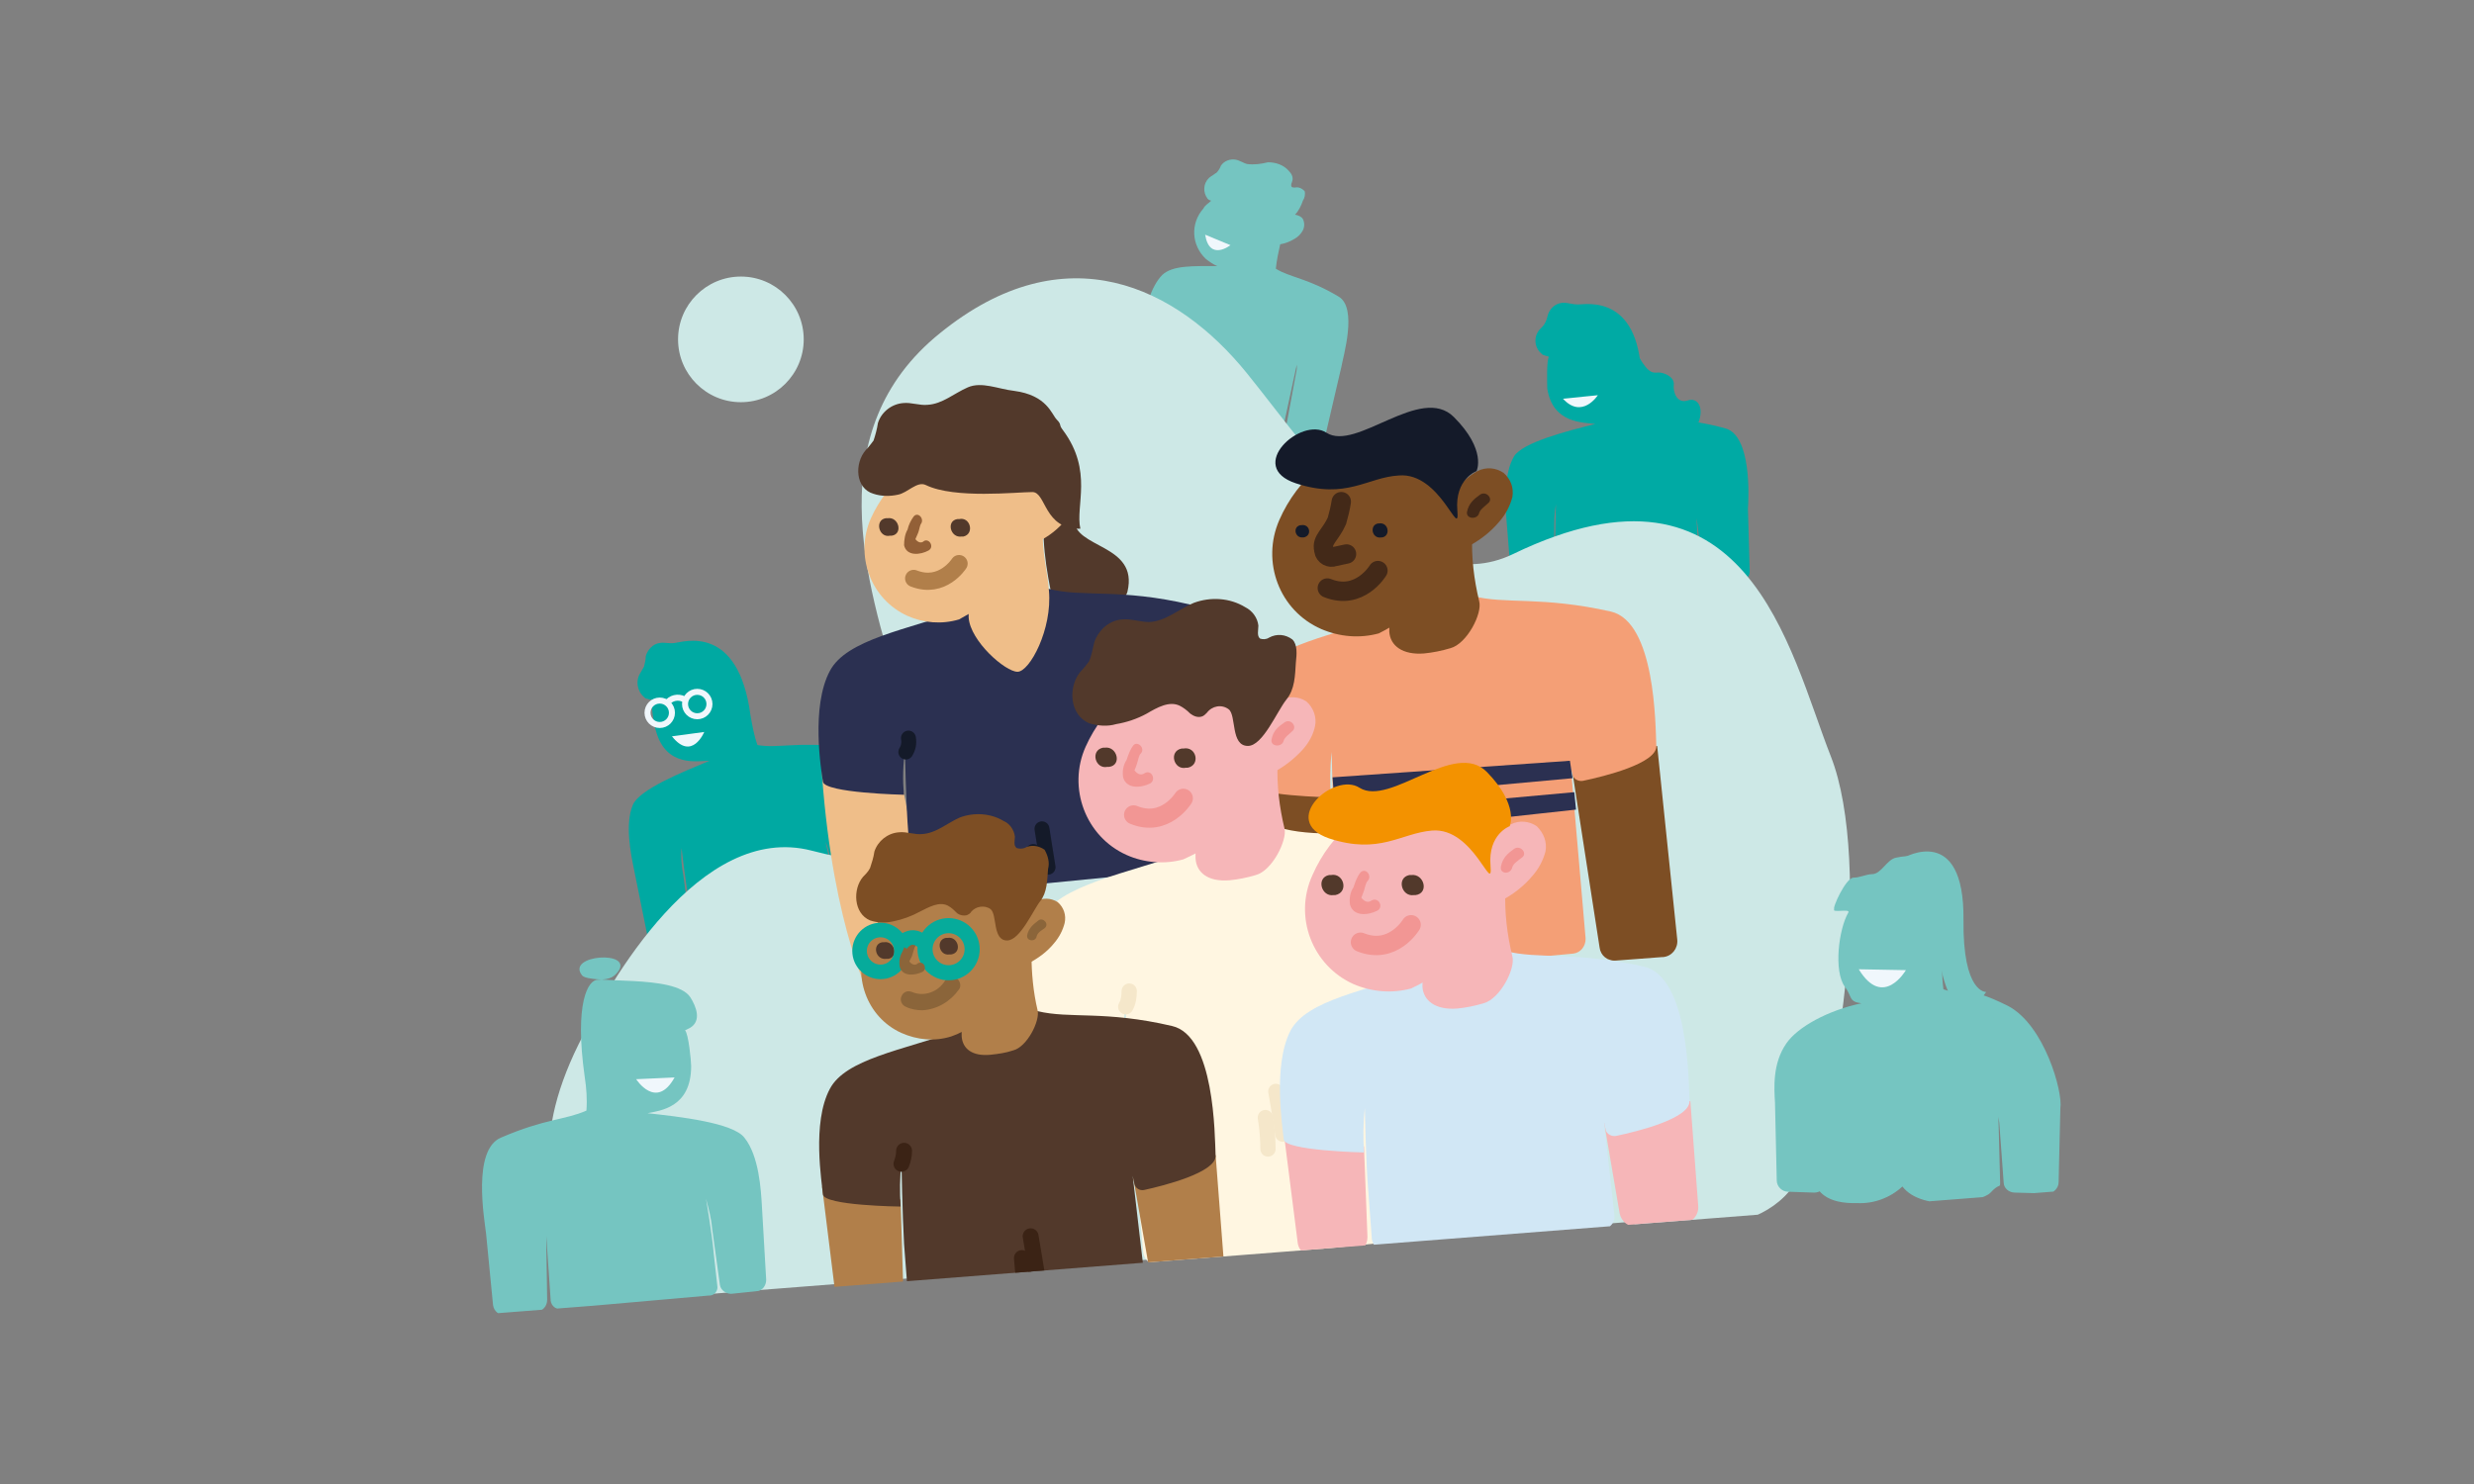 <?xml version="1.0" encoding="utf-8"?>
<!-- Generator: Adobe Illustrator 23.0.6, SVG Export Plug-In . SVG Version: 6.00 Build 0)  -->
<svg version="1.1" id="Laag_1" xmlns="http://www.w3.org/2000/svg" xmlns:xlink="http://www.w3.org/1999/xlink" x="0px" y="0px"
	 viewBox="0 0 283.5 170.1" style="enable-background:new 0 0 283.5 170.1;" xml:space="preserve">
<rect x="0" y="0" width="283.5" height="170.1" fill="#808080" stroke="none"/>
<style type="text/css">
	.st0{clip-path:url(#SVGID_2_);}
	.st1{fill:#75C5C1;}
	.st2{fill:#F0F7FC;}
	.st3{fill:#00AAA4;}
	.st4{fill:#00A9A2;}
	.st5{fill:none;stroke:#F0F7FC;stroke-width:0.69;stroke-miterlimit:10;}
	.st6{fill:#CDE8E6;}
	.st7{fill:#7D4E24;}
	.st8{fill:#F49F76;}
	.st9{fill:#141A29;}
	.st10{fill:#432918;}
	.st11{fill:none;stroke:#432918;stroke-width:2.22;stroke-linecap:round;stroke-miterlimit:10;}
	.st12{fill:#2B3051;}
	.st13{fill:#52392B;}
	.st14{fill:#F6B6B8;}
	.st15{fill:#EFBE89;}
	.st16{fill:#936037;}
	.st17{fill:none;stroke:#141A29;stroke-width:1.71;stroke-linecap:round;stroke-miterlimit:10;}
	.st18{fill:none;stroke:#B17F4A;stroke-width:1.97;stroke-linecap:round;stroke-miterlimit:10;}
	.st19{fill:#FFF6E1;}
	.st20{fill:#F29694;}
	.st21{fill:none;stroke:#F5E7CA;stroke-width:1.75;stroke-linecap:round;stroke-miterlimit:10;}
	.st22{fill:none;stroke:#F29694;stroke-width:2.19;stroke-linecap:round;stroke-miterlimit:10;}
	.st23{fill:#B17F4A;}
	.st24{fill:#8B653A;}
	.st25{fill:none;stroke:#3B2315;stroke-width:1.82;stroke-linecap:round;stroke-miterlimit:10;}
	.st26{fill:none;stroke:#06AB9B;stroke-width:1.73;stroke-miterlimit:10;}
	.st27{fill:none;stroke:#06AB9B;stroke-width:1.67;stroke-miterlimit:10;}
	.st28{fill:#D1E7F5;}
	.st29{fill:none;stroke:#F29694;stroke-width:2.22;stroke-linecap:round;stroke-miterlimit:10;}
	.st30{fill:#F39200;}
</style>
<title>De Tandem Illustraties C</title>
<g>
	<defs>
		
			<rect id="SVGID_1_" x="49.4" y="17" transform="matrix(0.997 -7.793710e-02 7.793710e-02 0.997 -5.832 11.29)" width="184.6" height="126.7"/>
	</defs>
	<clipPath id="SVGID_2_">
		<use xlink:href="#SVGID_1_"  style="overflow:visible;"/>
	</clipPath>
	<g class="st0">
		<path class="st1" d="M153.4,34c-3.5-2.1-5.6-2.2-7.2-3.2c0.1-1,0.3-1.9,0.5-2.8c0.6-0.1,1.1-0.3,1.6-0.6c0.4-0.2,0.8-0.6,1-1
			c0.2-0.4,0.2-0.9,0-1.3c-0.2-0.3-0.5-0.4-0.9-0.5c0.4-0.4,0.7-1,0.9-1.6c0.2-0.3,0.3-0.7,0.2-1.1c-0.3-0.3-0.7-0.5-1.1-0.4
			c-0.2,0-0.3,0-0.4-0.1c-0.1-0.2,0-0.4,0.1-0.7c0.1-0.4-0.1-0.8-0.4-1.1c-0.6-0.7-1.5-1-2.4-1c-0.8,0.2-1.6,0.3-2.4,0.2
			c-0.4-0.1-0.8-0.4-1.3-0.5c-0.6-0.1-1.3,0.1-1.7,0.7c-0.1,0.3-0.3,0.6-0.5,0.8c-0.2,0.1-0.4,0.3-0.6,0.4c-0.8,0.5-1,1.5-0.6,2.3
			c0.1,0.1,0.1,0.2,0.2,0.3c0.1,0.1,0.3,0.2,0.4,0.2c-0.3,0.3-0.7,0.5-0.9,0.9c-1.5,1.7-1.4,4.2,0.3,5.8c0.4,0.3,0.8,0.6,1.3,0.8
			c-2.8,0-5.1-0.1-6.3,1c-1.4,1.4-2,4.2-2.2,5.4l0,0l-2.2,10.6c-0.1,0.5,0.2,1,0.7,1.1l2.1,0.5c0.5,0.1,1-0.2,1.1-0.7l2.3-9.1l0,0
			c0.2-0.8,0.5-1.6,0.8-2.4c0,0-0.9,2.9-1.3,4.6l-1.6,7.1c-0.1,0.4,0.2,0.8,0.6,0.9c0,0,0,0,0,0l12.1,2.6c0.4,0.1,0.8-0.2,0.9-0.6
			c0,0,0,0,0,0l2.1-9.7v0.5l0,0l-1.7,9.2c0,0.5,0.2,0.9,0.7,1l2.6,0.6c0.5,0.1,1-0.2,1.1-0.7l2.4-10.3
			C153.9,40.9,155.6,35.3,153.4,34z"/>
		<path class="st2" d="M138.1,26.9l2.9,1.2C141,28.1,138.6,30,138.1,26.9z"/>
		<path class="st3" d="M197.7,49.1c-4.7-1.3-7.1-0.8-9.4-1.5c-0.2-1.1-0.3-2.3-0.2-3.4c0.1-10.6-6.3-9.3-7.3-9.3
			c-0.6,0-1.1-0.2-1.6-0.2c-0.8,0-1.5,0.5-1.8,1.3c-0.1,0.4-0.2,0.8-0.4,1.1c-0.1,0.2-0.3,0.4-0.5,0.6c-0.8,0.8-0.7,2.1,0.1,2.8
			c0.1,0.1,0.2,0.2,0.3,0.2c0.2,0.1,0.4,0.1,0.6,0.2c-0.3,0.4-0.2,3.1-0.2,3.6c0.6,4.1,4.2,3.9,5.5,4.1c-3.2,0.8-8.3,2.1-9.3,3.7
			c-1.2,2-1,5.5-0.9,6.9l0,0l0.6,7.5c0.1,0.6,0.5,1,1.1,1l2.6-0.1c0.6,0,1.1-0.5,1.1-1.1l0.1-5.7l0,0c0-1,0-2,0.2-3
			c0,0-0.1,3.6-0.1,5.7l0.1,3.2c0,0.5,0.4,0.9,0.9,0.9c0,0,0,0,0,0l14.8-0.8c0.5,0,0.9-0.5,0.8-1c0,0,0,0,0,0l-0.4-6.4l0.1,0.6l0,0
			l0.7,5.7c0,0.6,0.5,1,1.1,1l3.1-0.1c0.6,0,1.1-0.5,1.1-1.1c0,0,0,0,0,0l-0.2-7.2C200.4,56.9,200.7,49.9,197.7,49.1z"/>
		<path class="st3" d="M187.8,40.9c1.2,2.1,1.7,1.8,2.3,1.8s1.8,0.5,1.7,1.4s0.4,2.2,1.6,1.8s1.9,0.9,1.2,2.6s-7.2,1.4-7.2,1.4"/>
		<path class="st2" d="M179.1,45.7l4-0.4C183.1,45.3,181.3,48.1,179.1,45.7z"/>
		<path class="st4" d="M96.4,85.6c-4.9-0.6-7.3,0.2-9.6-0.2c-0.4-1.1-0.6-2.3-0.8-3.4c-1.4-10.6-7.7-8.4-8.7-8.3
			c-0.6,0.1-1.1-0.1-1.7,0c-0.8,0.1-1.4,0.8-1.6,1.5c0,0.4-0.1,0.8-0.2,1.2c-0.1,0.2-0.3,0.5-0.4,0.7c-0.6,0.9-0.4,2.1,0.4,2.8
			c0.1,0.1,0.2,0.2,0.4,0.2c0.2,0.1,0.4,0.1,0.6,0.1c-0.3,0.5,0.2,3.1,0.4,3.7c1.2,4.1,4.8,3.3,6.1,3.3c-3.1,1.3-8.1,3.3-8.8,5.1
			c-0.9,2.2-0.2,5.6,0.1,7.1l0,0l2,9.9c0.1,0.6,0.7,1,1.3,0.9l2.6-0.4c0.6-0.1,1-0.6,0.9-1.2l-1.1-8.3l0,0c-0.2-1-0.3-2.1-0.2-3.1
			c0,0,0.4,3.6,0.8,5.7l0.6,3.2c0.1,0.5,0.6,0.8,1.1,0.7c0,0,0,0,0,0l14.7-2.9c0.5-0.1,0.8-0.6,0.7-1.1c0,0,0,0,0,0l-1.4-6.3
			l0.2,0.5l0,0l1.5,5.6c0.2,0.6,0.7,0.9,1.3,0.8l3.1-0.6c0.6-0.1,1-0.7,0.9-1.3l-1.3-7.2C100.2,93,99.5,86,96.4,85.6z"/>
		<circle class="st5" cx="75.6" cy="81.7" r="1.4"/>
		<circle class="st5" cx="79.9" cy="80.7" r="1.4"/>
		<path class="st5" d="M78.6,80.3c-0.6-0.5-1.5-0.4-2,0.1c-0.1,0.1-0.1,0.2-0.2,0.2"/>
		<path class="st6" d="M186.2,140.1c0,0,14.2,3.3,19.4-4.3s9-36.9,4.2-49.1s-9.5-36.2-36.4-23.2c-11.8,5.7-22.5-10.8-30.5-20.7
			s-20.8-16.3-35.2-4.6C80.2,60.4,128.1,106.7,93,97.5c-12.8-3.3-23.2,15.1-26.7,22.2c-11.5,23.3,10.1,29,10.1,29L186.2,140.1z"/>
		<path class="st7" d="M189.9,85.5l2.3,22.2c0.1,1-0.6,1.9-1.6,2c0,0,0,0-0.1,0l-5.3,0.4c-1,0.1-1.8-0.6-1.9-1.5L180,87.3
			L189.9,85.5z"/>
		<path class="st7" d="M143.4,89.2l1.6,12.5c0.1,1,1,1.7,2,1.6l4.3-0.3c1-0.1,1.7-0.9,1.7-1.9l-0.4-10.4L143.4,89.2z"/>
		<path class="st8" d="M180.3,109.3c0.8-0.1,1.4-0.8,1.4-1.7c0,0,0,0,0,0L180,87.9l0.2,0.9c0.1,0.5,0.7,0.8,1.2,0.7
			c2.4-0.5,8.5-2,8.4-4c-0.1-2.4-0.1-14.2-5.2-15.4c-8-1.8-12.1-0.8-15.9-1.8c0,0-3.1,0.1-9.3,2.2c-6.8,2.4-13.4,3.4-15.3,6.9
			c-2.1,4-0.9,11.2-0.8,12.5s9.2,1.5,9.2,1.5c-0.1-1.7-0.1-3.5,0.1-5.2c0,0,0.1,6,0.4,9.6l0.8,14.4c0.1,0.8,0.8,1.5,1.6,1.4
			c0,0,0,0,0.1,0L180.3,109.3z"/>
		<path class="st7" d="M161,70.8c3.8-2.4,6.3-6.3,6.9-10.7c0.2-1.5,0.1-3-0.5-4.4c-0.8-1.6-2-2.9-3.4-3.9c-1-0.9-2.2-1.6-3.5-1.9
			c-0.8-0.1-1.7,0-2.5,0.2c-5.1,1.2-9.3,4.7-11.4,9.5c-2.1,4.8,0,10.4,4.8,12.5c2.1,0.9,4.4,1.1,6.6,0.5C159,72.1,160,71.5,161,70.8
			z"/>
		<path class="st7" d="M165.6,62.8c0.8,0.4,1.7,0.4,2.5-0.1c1.4-0.7,2.7-1.7,3.7-2.9c0.7-0.8,1.2-1.7,1.5-2.8c0.2-1.1-0.2-2.1-1-2.8
			c-0.9-0.6-2-0.7-3-0.2c-0.9,0.5-1.7,1.2-2.4,2c-1.3,1.4-2,3.2-2,5.1C165,61.7,165.3,62.3,165.6,62.8z"/>
		<path class="st7" d="M162.7,64.1c-2.3,2.1-3.5,5.1-3.5,8.3c0.1,1.6,1.5,2.7,4,2.5c1-0.1,2-0.3,3-0.6c1.9-0.5,3.7-4,3.3-5.4
			c-0.6-2.5-0.9-5-0.8-7.6c-0.8,0-1.5,0.3-2.1,0.8C165.4,63.4,164,62.8,162.7,64.1z"/>
		<path class="st9" d="M149.1,60.2H149c-0.9,0.2-0.6,1.5,0.3,1.4h0.1C150.4,61.4,150.1,60,149.1,60.2z"/>
		<path class="st9" d="M158,60h-0.1c-1,0.2-0.7,1.8,0.4,1.6h0.1C159.4,61.4,159.1,59.8,158,60z"/>
		<path class="st10" d="M169.5,58.8c0.1-0.4,0.7-0.8,1-1.1c0.7-0.5-0.2-1.5-0.9-1s-1.3,1-1.5,2C168,59.5,169.3,59.6,169.5,58.8
			L169.5,58.8z"/>
		<path class="st11" d="M152.1,67.4c3.7,1.5,5.8-2,5.8-2"/>
		<path class="st9" d="M148.5,55.4c5.8,1.9,8.2-0.7,11.8-0.9c4.8-0.4,7,7.6,6.7,4s2.2-4.5,2.2-4.5s1.2-2.4-2.6-6.2s-11.2,4-14.6,1.8
			C149.1,47.7,142.7,53.5,148.5,55.4z"/>
		<polygon class="st12" points="179.9,87.2 152.7,89.1 152.9,91.7 180.2,89.2 		"/>
		<polygon class="st12" points="180.4,90.8 152.9,93.3 153.1,95.8 180.6,92.8 		"/>
		<path class="st11" d="M154.3,63.5l-1.4,0.3c-0.5,0.2-1.1-0.1-1.2-0.7c0,0,0-0.1,0-0.1c-0.3-1.1,0.8-1.7,1.5-3.3
			c0.2-0.7,0.4-1.5,0.5-2.2"/>
		<path class="st13" d="M121.5,48.9c0.6,1.1,1,2.4,1.2,3.6c0,0.8,0.5,4.4,0.4,7c-0.1,3.4,7.4,2.8,6.1,8.3c-0.4,1.7-4.4,2.7-4.4,2.7
			l-4.4-2.8c-0.4-2-0.7-3.9-0.8-5.9"/>
		<path class="st14" d="M141.7,85.2l1,12.3c0.1,1-0.7,1.9-1.7,2l-5.4,0.4c-1,0.1-1.8-0.6-2-1.6l-1.9-11.4L141.7,85.2z"/>
		<path class="st15" d="M94.2,88.9c1.3,17.8,5.7,25.8,5.7,25.8c0.1,1,1,1.7,2,1.6l4.4-0.3c1-0.1,1.8-0.9,1.7-1.9l-4.5-23.6
			C103.6,90.5,93.7,81.3,94.2,88.9z"/>
		<path class="st12" d="M131.6,100.1c0.8-0.1,1.5-0.8,1.4-1.7c0,0,0,0,0,0l-1.3-10.9l0.2,0.9c0.1,0.5,0.7,0.8,1.2,0.7
			c2.4-0.5,8.7-2.1,8.6-4.1c-0.1-2.5-0.1-14.5-5.3-15.7c-8.1-1.9-12.3-0.8-16.2-1.8c0,0-3.1,0.1-9.5,2.3c-6.9,2.4-13.7,3.5-15.6,7.1
			c-2.2,4.1-1,11.4-0.8,12.7s9.3,1.5,9.3,1.5c-0.2-1.7-0.1-3.5,0.1-5.2c0,0,0.1,6.2,0.4,9.8l0.4,5.5c0.1,0.9,0.8,1.5,1.7,1.4
			c0,0,0,0,0,0L131.6,100.1z"/>
		<path class="st15" d="M112.6,69.4c3.4-2.1,5.6-5.6,6.2-9.5c0.2-1.3,0.1-2.7-0.4-3.9c-0.7-1.4-1.8-2.6-3.1-3.5
			c-0.9-0.8-2-1.4-3.1-1.7c-0.7-0.1-1.5,0-2.2,0.2c-4.5,1.1-8.3,4.2-10.2,8.4c-1.9,4.3,0,9.3,4.2,11.2c1.8,0.8,3.9,1,5.9,0.4
			C110.8,70.5,111.7,70,112.6,69.4z"/>
		<path class="st15" d="M116.7,62.2c0.7,0.4,1.5,0.3,2.2-0.1c1.3-0.6,2.4-1.5,3.3-2.6c0.7-0.7,1.1-1.5,1.3-2.5
			c0.2-0.9-0.2-1.9-0.9-2.5c-0.8-0.5-1.8-0.6-2.7-0.2c-0.8,0.4-1.5,1-2.1,1.8c-1.1,1.2-1.8,2.8-1.8,4.5
			C116.2,61.2,116.4,61.8,116.7,62.2z"/>
		<path class="st13" d="M101.7,59.4h-0.2c-1.3,0.2-0.8,2.3,0.5,2h0.2C103.5,61.2,103,59.2,101.7,59.4z"/>
		<path class="st13" d="M109.9,59.5h-0.2c-1.3,0.2-0.8,2.2,0.5,2h0.2C111.7,61.2,111.2,59.2,109.9,59.5z"/>
		<path class="st13" d="M99.2,51.6c0.3-0.3,0.6-0.7,0.9-1.1c0.2-0.6,0.4-1.3,0.5-2c0.4-1.3,1.6-2.2,2.9-2.3c0.9-0.1,1.9,0.3,2.8,0.2
			c1.7-0.1,3-1.3,4.6-2s3.5,0.2,5.3,0.4c3.8,0.5,4.3,2.7,4.9,3.3s0.2,0.6,0.7,1.2c3.5,4.7,1.4,8.7,2,11.3c-4.2,0.1-3.9-4.2-5.5-4.2
			c-1.8,0-8.9,0.8-12.2-0.8c-1-0.5-2.1,0.9-3.2,1.1c-0.9,0.2-1.9,0.2-2.8-0.1C98,56,97.9,53.1,99.2,51.6z"/>
		<path class="st16" d="M104.7,59.2c-0.3,0.4-0.6,1-0.7,1.5c-0.3,0.5-0.4,1.2-0.4,1.8c0.3,1.3,1.9,1.1,2.8,0.6
			c0.7-0.4,0.1-1.4-0.5-1.1c-0.3,0.3-0.7,0.2-1-0.2c0.1-0.2,0.2-0.5,0.3-0.7s0.2-0.8,0.3-1C106,59.5,105.2,58.6,104.7,59.2
			L104.7,59.2z"/>
		<path class="st15" d="M114.1,63.4c-2,1.9-3.2,4.6-3.1,7.4c0.2,2.7,4.2,6.2,5.6,6.2s4-4.9,3.6-9.3c-0.2-2.3-0.8-4.5-0.7-6.8
			c-0.7,0-1.4,0.2-1.8,0.7C116.5,62.8,115.3,62.2,114.1,63.4z"/>
		<path class="st17" d="M118.6,100.9c0-1.1-0.1-2.2-0.2-3.3"/>
		<path class="st18" d="M104.7,66.3c3.3,1.3,5.2-1.7,5.2-1.7"/>
		<path class="st17" d="M103.8,86.2c0.3-0.5,0.4-1,0.3-1.6"/>
		<path class="st17" d="M120.1,99.4c-0.2-1.3-0.7-4.4-0.7-4.4"/>
		<path class="st14" d="M168.8,104.5l1.2,15.3c0.1,1.3-0.9,2.4-2.1,2.5l-6.7,0.5c-1.2,0.1-2.3-0.7-2.5-1.9l-2.4-14.2L168.8,104.5z"
			/>
		<path class="st14" d="M118.3,118.4l1.8,14.2c0.1,1.1,1.1,1.9,2.2,1.8l4.9-0.4c1.1-0.1,2-1,1.9-2.2l-0.4-11.7L118.3,118.4z"/>
		<path class="st19" d="M160.8,142.2c0.9-0.1,1.6-0.9,1.5-1.8c0,0,0,0,0,0l-2.5-23.3l0.3,1c0.2,0.6,0.7,0.9,1.3,0.8
			c2.7-0.6,9.6-2.3,9.6-4.5c-0.1-2.8-0.1-16.1-5.9-17.4c-9-2.1-13.6-0.9-18-2c0,0-3.5,0.1-10.5,2.5c-7.7,2.7-15.2,3.9-17.3,7.8
			c-2.4,4.5-1.1,12.6-0.9,14.1s10.4,1.7,10.4,1.7c-0.2-1.9-0.1-3.9,0.2-5.8c0,0,0.1,6.8,0.4,10.9l1.6,17.3c0.1,0.9,0.9,1.6,1.8,1.6
			c0,0,0,0,0,0L160.8,142.2z"/>
		<path class="st14" d="M138.7,96.8c3.7-2.3,6.2-6.2,6.8-10.6c0.2-1.5,0.1-3-0.4-4.4c-0.8-1.6-2-2.9-3.4-3.9c-1-0.9-2.2-1.5-3.5-1.9
			c-0.8-0.1-1.7,0-2.5,0.2c-5,1.2-9.2,4.7-11.3,9.4c-2.1,4.7,0,10.3,4.7,12.4c2,0.9,4.4,1.1,6.5,0.5C136.7,98,137.7,97.5,138.7,96.8
			z"/>
		<path class="st14" d="M143.2,88.8c0.8,0.4,1.7,0.4,2.4-0.1c1.4-0.7,2.6-1.6,3.7-2.8c0.7-0.8,1.2-1.7,1.4-2.7c0.2-1-0.2-2.1-1-2.8
			c-0.9-0.6-2-0.6-2.9-0.2c-0.9,0.5-1.7,1.2-2.3,2c-1.3,1.4-1.9,3.1-1.9,5C142.7,87.8,142.9,88.3,143.2,88.8z"/>
		<path class="st13" d="M126.6,85.7h-0.2c-1.5,0.3-0.9,2.5,0.5,2.2h0.2C128.6,87.7,128,85.5,126.6,85.7z"/>
		<path class="st13" d="M135.6,85.8h-0.2c-1.5,0.3-0.9,2.5,0.5,2.2h0.2C137.6,87.7,137.1,85.5,135.6,85.8z"/>
		<path class="st13" d="M123.8,77c0.4-0.4,0.7-0.8,1-1.2c0.3-0.7,0.4-1.4,0.6-2.2c0.5-1.4,1.7-2.5,3.2-2.6c1-0.1,2.1,0.3,3.1,0.3
			c1.9-0.1,3.4-1.5,5.1-2.2c1.9-0.7,4.1-0.6,5.9,0.5c0.8,0.4,1.4,1.2,1.5,2.1c0,0.5-0.2,1.2,0.2,1.5c0.3,0.1,0.7,0.1,1-0.1
			c0.9-0.5,1.9-0.4,2.7,0.2c0.6,0.6,0.5,1.7,0.4,2.6c-0.1,1.5-0.1,3.1-1.1,4.3c-1.1,1.4-2.7,5.3-4.4,5.3c-2,0-1.3-3.5-2.2-4.2
			c-0.8-0.6-1.9-0.4-2.5,0.4c-0.2,0.2-0.3,0.3-0.5,0.4c-0.5,0.2-1,0-1.4-0.3c-0.4-0.4-0.8-0.7-1.2-0.9c-1.2-0.6-2.6,0.2-3.8,0.9
			c-1.1,0.6-2.3,1-3.5,1.2c-1,0.3-2.1,0.2-3.1-0.1C122.5,81.9,122.4,78.7,123.8,77z"/>
		<path class="st20" d="M129.9,85.4c-0.4,0.5-0.6,1.1-0.8,1.7c-0.4,0.6-0.5,1.3-0.4,2c0.4,1.4,2.1,1.2,3.1,0.7
			c0.7-0.4,0.2-1.6-0.6-1.2c-0.4,0.3-0.8,0.2-1.2-0.3c0.1-0.2,0.2-0.5,0.3-0.8s0.2-0.9,0.4-1.1C131.3,85.8,130.4,84.9,129.9,85.4
			L129.9,85.4z"/>
		<path class="st14" d="M140.4,90.2c-2.3,2.1-3.5,5.1-3.4,8.2c0.1,1.6,1.4,2.7,3.9,2.5c1-0.1,2-0.3,3-0.6c1.9-0.5,3.6-4,3.3-5.3
			c-0.6-2.5-0.9-5-0.8-7.5c-0.8,0-1.5,0.3-2,0.8C143,89.4,141.6,88.9,140.4,90.2z"/>
		<path class="st20" d="M147.1,84.9c0.1-0.4,0.7-0.8,1-1.1c0.6-0.5-0.2-1.5-0.9-1s-1.3,0.9-1.5,2C145.6,85.6,146.9,85.7,147.1,84.9
			L147.1,84.9z"/>
		<path class="st21" d="M145.3,131.7c0-1.2-0.1-2.4-0.3-3.6"/>
		<path class="st22" d="M129.9,93.4c3.6,1.5,5.7-1.9,5.7-1.9"/>
		<path class="st21" d="M129,115.4c0.3-0.5,0.4-1.2,0.4-1.8"/>
		<path class="st21" d="M147,130c-0.2-1.5-0.8-4.9-0.8-4.9"/>
		<path class="st23" d="M139.3,132.4l0.9,11.7c0.1,1-0.6,1.8-1.6,1.9c0,0,0,0,0,0l-5.1,0.4c-0.9,0.1-1.7-0.6-1.9-1.5l-1.9-10.8
			L139.3,132.4z"/>
		<path class="st23" d="M94.2,136l1.5,12.1c0.1,0.9,1,1.6,1.9,1.6l4.2-0.3c1-0.1,1.7-0.9,1.7-1.9l-0.3-10L94.2,136z"/>
		<path class="st13" d="M129.7,146.7c0.8-0.1,1.4-0.8,1.3-1.6c0,0,0,0,0,0l-1.2-10.3l0.2,0.9c0.1,0.5,0.6,0.8,1.1,0.7
			c2.3-0.5,8.2-2,8.2-3.9c-0.1-2.4-0.1-13.8-5-14.9c-7.7-1.8-11.7-0.8-15.4-1.7c0,0-3,0.1-9,2.2c-6.6,2.3-13,3.3-14.8,6.7
			c-2.1,3.9-0.9,10.8-0.8,12.1s8.9,1.4,8.9,1.4c-0.1-1.7-0.1-3.3,0.1-5c0,0,0.1,5.8,0.3,9.3l0.4,5.2c0.1,0.8,0.7,1.4,1.5,1.3
			c0,0,0,0,0.1,0L129.7,146.7z"/>
		<path class="st23" d="M111.7,117.4c3.2-2,5.3-5.3,5.8-9.1c0.2-1.3,0.1-2.5-0.4-3.7c-0.7-1.3-1.7-2.5-2.9-3.3
			c-0.8-0.8-1.9-1.3-3-1.6c-0.7-0.1-1.4,0-2.1,0.1c-4.3,1-7.8,4-9.7,8c-1.8,4-0.1,8.8,3.9,10.6c1.8,0.8,3.8,1,5.7,0.4
			C109.9,118.5,110.8,118,111.7,117.4z"/>
		<path class="st23" d="M115.6,110.6c0.7,0.4,1.5,0.3,2.1-0.1c1.2-0.6,2.3-1.4,3.1-2.4c0.6-0.7,1-1.5,1.2-2.3
			c0.2-0.9-0.1-1.8-0.8-2.4c-0.8-0.5-1.7-0.5-2.5-0.1c-0.8,0.4-1.5,1-2,1.7c-1.1,1.2-1.7,2.7-1.7,4.3
			C115.1,109.7,115.3,110.2,115.6,110.6z"/>
		<path class="st13" d="M101.3,108h-0.2c-1.2,0.2-0.8,2.1,0.5,1.9h0.2C103,109.7,102.5,107.8,101.3,108z"/>
		<path class="st13" d="M108.6,107.5h-0.2c-1.2,0.2-0.8,2.1,0.4,1.9h0.2C110.3,109.2,109.8,107.3,108.6,107.5z"/>
		<path class="st7" d="M98.9,100.5c0.3-0.3,0.6-0.6,0.8-1c0.2-0.6,0.4-1.2,0.5-1.9c0.4-1.2,1.5-2.1,2.8-2.2c0.9-0.1,1.8,0.3,2.7,0.2
			c1.6-0.1,2.9-1.3,4.3-1.9c1.6-0.6,3.5-0.5,5,0.4c0.7,0.3,1.2,1,1.3,1.8c0,0.4-0.2,1,0.2,1.3c0.3,0.1,0.6,0.1,0.9,0
			c0.7-0.4,1.6-0.3,2.3,0.2c0.4,0.7,0.6,1.5,0.4,2.2c-0.1,1.3-0.1,2.7-0.9,3.7s-2.3,4.5-3.8,4.5c-1.7,0-1.1-3-1.9-3.6
			c-0.7-0.5-1.7-0.3-2.2,0.3c-0.1,0.2-0.3,0.3-0.5,0.4c-0.4,0.1-0.9,0-1.2-0.3c-0.3-0.3-0.6-0.6-1-0.8c-1-0.5-2.2,0.2-3.2,0.7
			c-0.9,0.5-2,0.9-3,1.1c-0.9,0.2-1.8,0.2-2.7-0.1C97.8,104.7,97.7,101.9,98.9,100.5z"/>
		<path class="st23" d="M113.1,111.8c-1.9,1.8-3,4.4-2.9,7c0.1,1.4,1.2,2.3,3.3,2.1c0.9-0.1,1.7-0.2,2.6-0.5
			c1.6-0.4,3.1-3.4,2.8-4.6c-0.5-2.1-0.7-4.3-0.7-6.4c-0.7,0-1.3,0.2-1.7,0.7C115.4,111.2,114.2,110.7,113.1,111.8z"/>
		<path class="st24" d="M118.8,107.3c0.1-0.4,0.6-0.7,0.9-0.9c0.6-0.5-0.2-1.3-0.7-0.9s-1.1,0.8-1.3,1.7
			C117.6,107.9,118.7,108,118.8,107.3z"/>
		<path class="st25" d="M117.3,147.3c0-1-0.1-2.1-0.2-3.1"/>
		<path class="st24" d="M105.7,115.8c-0.6,0-1.3-0.1-1.9-0.4c-0.5-0.2-0.7-0.8-0.5-1.2c0.2-0.5,0.7-0.7,1.2-0.5c1.4,0.6,3,0,3.8-1.3
			c0.3-0.4,0.9-0.6,1.3-0.3s0.6,0.9,0.3,1.3C108.9,114.8,107.4,115.7,105.7,115.8z"/>
		<path class="st25" d="M103.3,133.4c0.2-0.5,0.3-1,0.3-1.5"/>
		<path class="st25" d="M118.8,145.9c-0.2-1.2-0.7-4.2-0.7-4.2"/>
		<circle class="st26" cx="108.7" cy="108.8" r="2.7"/>
		<circle class="st27" cx="100.9" cy="109" r="2.4"/>
		<path class="st24" d="M104.1,107.7c-0.3,0.4-0.5,0.9-0.7,1.4c-0.3,0.5-0.4,1.1-0.3,1.7c0.3,1.2,1.8,1,2.6,0.6
			c0.6-0.3,0.2-1.3-0.5-1c-0.3,0.3-0.7,0.2-1-0.2c0.1-0.2,0.2-0.4,0.3-0.6c0.1-0.3,0.2-0.7,0.3-1C105.3,108,104.6,107.2,104.1,107.7
			L104.1,107.7z"/>
		<path class="st27" d="M103.2,108.3c0,0,1.2-1.9,2.9,0"/>
		<path class="st14" d="M193.7,126.2l0.9,12c0.1,1-0.6,1.9-1.6,2c0,0,0,0-0.1,0l-5.3,0.4c-1,0.1-1.8-0.6-2-1.5l-1.9-11.1
			L193.7,126.2z"/>
		<path class="st14" d="M147.1,129.8l1.6,12.6c0.1,1,1,1.7,2,1.6l4.3-0.3c1-0.1,1.7-0.9,1.7-1.9l-0.4-10.4L147.1,129.8z"/>
		<path class="st28" d="M183.7,140.9c0.8-0.1,1.4-0.8,1.3-1.6c0,0,0,0,0,0l-1.2-10.7l0.2,0.9c0.1,0.5,0.7,0.8,1.2,0.7
			c2.4-0.5,8.5-2,8.4-4c-0.1-2.4-0.1-14.2-5.2-15.4c-8-1.8-12.1-0.8-15.9-1.8c0,0-3.1,0.1-9.3,2.2c-6.8,2.4-13.4,3.4-15.3,6.9
			c-2.1,4-0.9,11.2-0.8,12.5s9.2,1.5,9.2,1.5c-0.1-1.7-0.1-3.4,0.1-5.1c0,0,0.1,6,0.4,9.6l0.4,5.4c0.1,0.8,0.8,1.5,1.6,1.4
			c0,0,0,0,0,0L183.7,140.9z"/>
		<path class="st14" d="M164.8,111.5c3.8-2.4,6.3-6.3,6.9-10.7c0.2-1.5,0.1-3-0.5-4.4c-0.8-1.6-2-2.9-3.4-3.9
			c-1-0.9-2.2-1.6-3.5-1.9c-0.8-0.1-1.7-0.1-2.5,0.2c-5.1,1.2-9.3,4.7-11.4,9.5c-2.2,4.8,0,10.4,4.7,12.5c2.1,0.9,4.4,1.1,6.6,0.5
			C162.8,112.8,163.8,112.2,164.8,111.5z"/>
		<path class="st14" d="M169.4,103.4c0.8,0.4,1.7,0.4,2.5-0.1c1.4-0.7,2.7-1.7,3.7-2.9c0.7-0.8,1.2-1.7,1.5-2.8
			c0.2-1.1-0.2-2.1-1-2.9c-0.9-0.6-2-0.7-3-0.2c-0.9,0.5-1.7,1.2-2.4,2c-1.3,1.4-2,3.1-2,5C168.8,102.3,169.1,102.9,169.4,103.4z"/>
		<path class="st14" d="M166.5,104.8c-2.3,2.1-3.5,5.1-3.5,8.3c0.1,1.6,1.5,2.7,4,2.5c1-0.1,2-0.3,3-0.6c1.9-0.5,3.7-4,3.3-5.4
			c-0.6-2.5-0.9-5-0.8-7.6c-0.8,0-1.5,0.3-2,0.8C169.2,104.1,167.8,103.5,166.5,104.8z"/>
		<path class="st13" d="M152.5,100.3h-0.2c-1.5,0.3-0.9,2.5,0.5,2.3h0.2C154.6,102.3,154,100,152.5,100.3z"/>
		<path class="st13" d="M161.7,100.3h-0.2c-1.5,0.3-0.9,2.5,0.5,2.3h0.2C163.8,102.4,163.2,100.1,161.7,100.3z"/>
		<path class="st20" d="M155.9,100c-0.4,0.5-0.6,1.1-0.8,1.7c-0.4,0.6-0.5,1.3-0.4,2c0.4,1.4,2.1,1.2,3.1,0.7
			c0.8-0.4,0.2-1.6-0.6-1.2c-0.4,0.3-0.8,0.2-1.2-0.3c0.1-0.3,0.2-0.5,0.3-0.8s0.2-0.9,0.4-1.1C157.3,100.4,156.5,99.4,155.9,100
			L155.9,100z"/>
		<path class="st20" d="M173.3,99.4c0.1-0.4,0.7-0.8,1.1-1.1c0.7-0.5-0.2-1.5-0.9-1s-1.3,1-1.5,2
			C171.8,100.2,173.1,100.3,173.3,99.4L173.3,99.4z"/>
		<path class="st29" d="M155.9,108c3.7,1.5,5.8-2,5.8-2"/>
		<path class="st30" d="M152.3,96.1c5.8,1.9,8.2-0.6,11.8-0.9c4.8-0.4,7,7.6,6.7,4s2.2-4.5,2.2-4.5s1.1-2.4-2.6-6.2
			s-11.1,4-14.6,1.8C152.9,88.4,146.5,94.1,152.3,96.1z"/>
		<path class="st2" d="M77,84.4l3.7-0.5C80.7,83.9,79.3,87.3,77,84.4z"/>
		<path class="st1" d="M57.4,130.4c5.1-2.2,7.3-2,9.8-3.1c0.1-1.3,0-2.6-0.2-3.9c-1.2-8.5,0.4-11.1,1.5-11.1c1.5,0,1.9-0.4,2.3-0.9
			c1.9-2.5-6-2-4.1,0.4c0.9,1.1,10.6-0.2,12.4,2.5c0.7,1.1,1.3,2.7,0,3.5c-0.2,0.1-0.4,0.2-0.6,0.3c0.4,0.4,0.7,3.5,0.7,4.1
			c0,4.8-3.6,5.1-5,5.4c3.7,0.4,9.8,1.1,11.1,2.8c1.7,2.1,1.9,6.1,2,7.7l0,0l0.5,8.6c0,0.7-0.5,1.3-1.1,1.3l-2.9,0.3
			c-0.6,0-1.2-0.4-1.3-1l-0.9-6.5l0,0c-0.1-1.2-0.4-2.3-0.7-3.4c0,0,0.7,4,0.9,6.4l0.4,3.6c0.1,0.5-0.3,1.1-0.9,1.1c0,0-0.1,0-0.1,0
			L64.2,150c-0.5,0.1-1-0.3-1.1-0.9c0,0,0-0.1,0-0.1l-0.5-7.3v0.6c0,0,0,0,0,0.1l0.1,6.6c0,0.7-0.5,1.3-1.2,1.3c0,0,0,0,0,0
			l-3.6,0.4c-0.7,0.1-1.3-0.4-1.4-1.1c0,0,0,0,0,0l-0.8-8.2C55.5,139.7,54.1,131.8,57.4,130.4z"/>
		<path class="st2" d="M77.3,123.5l-2.2,0.1l-2.2,0.1C72.9,123.7,75.2,127.3,77.3,123.5z"/>
		<circle class="st6" cx="84.9" cy="38.9" r="7.2"/>
		<path class="st1" d="M230.1,115.3c-5.2-2.6-4.8-1-7.4-1.9c-0.2-1.6-0.2-3.2-0.1-4.8c0.7-0.3,1.8-5.2,1.3-5.1
			c0.5-0.7-0.1-6.5-6.6-5.2c-1.1,0.2-1.7,1.9-2.8,1.9c-0.6,0-1.4,0.4-2.1,0.4c-0.9,0-2.5,3.6-2.2,3.6c-0.4,0.5,1.9-0.1,1.6,0.4
			c-1.1,1.9-1.7,6.7-0.4,8.5c0.9,1.2,0.4,1.7,1.9,1.9c-3.8,0.8-7.3,2.7-8.6,4.6c-1.6,2.3-1.4,5.1-1.3,6.8l0,0l0.2,8.9
			c0,0.7,0.6,1.3,1.3,1.3l3,0.1c0.7,0,1.3-0.5,1.3-1.2l0.4-6.8l0,0c0-1.2,0.2-2.4,0.4-3.6c-1.5,2.8-2.3,5.9-2.3,9
			c0,2.6,1.8,3.9,5.1,3.8c1.9,0.1,3.8-0.6,5.2-1.9c2.3,3,9.1,1.8,10.1,0.7s1.1-0.5,1.1-1.1l-0.2-7.6l0.1,0.7l0,0l0.5,6.8
			c0,0.7,0.6,1.2,1.3,1.2l3.7,0.1c0.7,0,1.3-0.6,1.3-1.3c0,0,0,0,0,0l0.2-8.5C236.4,125.2,234.3,117.5,230.1,115.3z"/>
		<path class="st1" d="M218.2,98.3c0,0,6.9-4,6.8,7.1c-0.1,8.5,2.6,8.3,2.6,8.3l-1.3,1.8c-1.4,1.6-4.8-1.6-4.2-11.4"/>
		<path class="st1" d="M225.1,119.8c1.8,0.1,3.3-1.4,3.4-3.2c0-0.1,0-0.1,0-0.2c0.7,1.2,0.9,2.7,0.3,4"/>
		<path class="st2" d="M213,111.1l5.4,0.1C218.4,111.2,215.8,115.7,213,111.1z"/>
	</g>
</g>
</svg>

